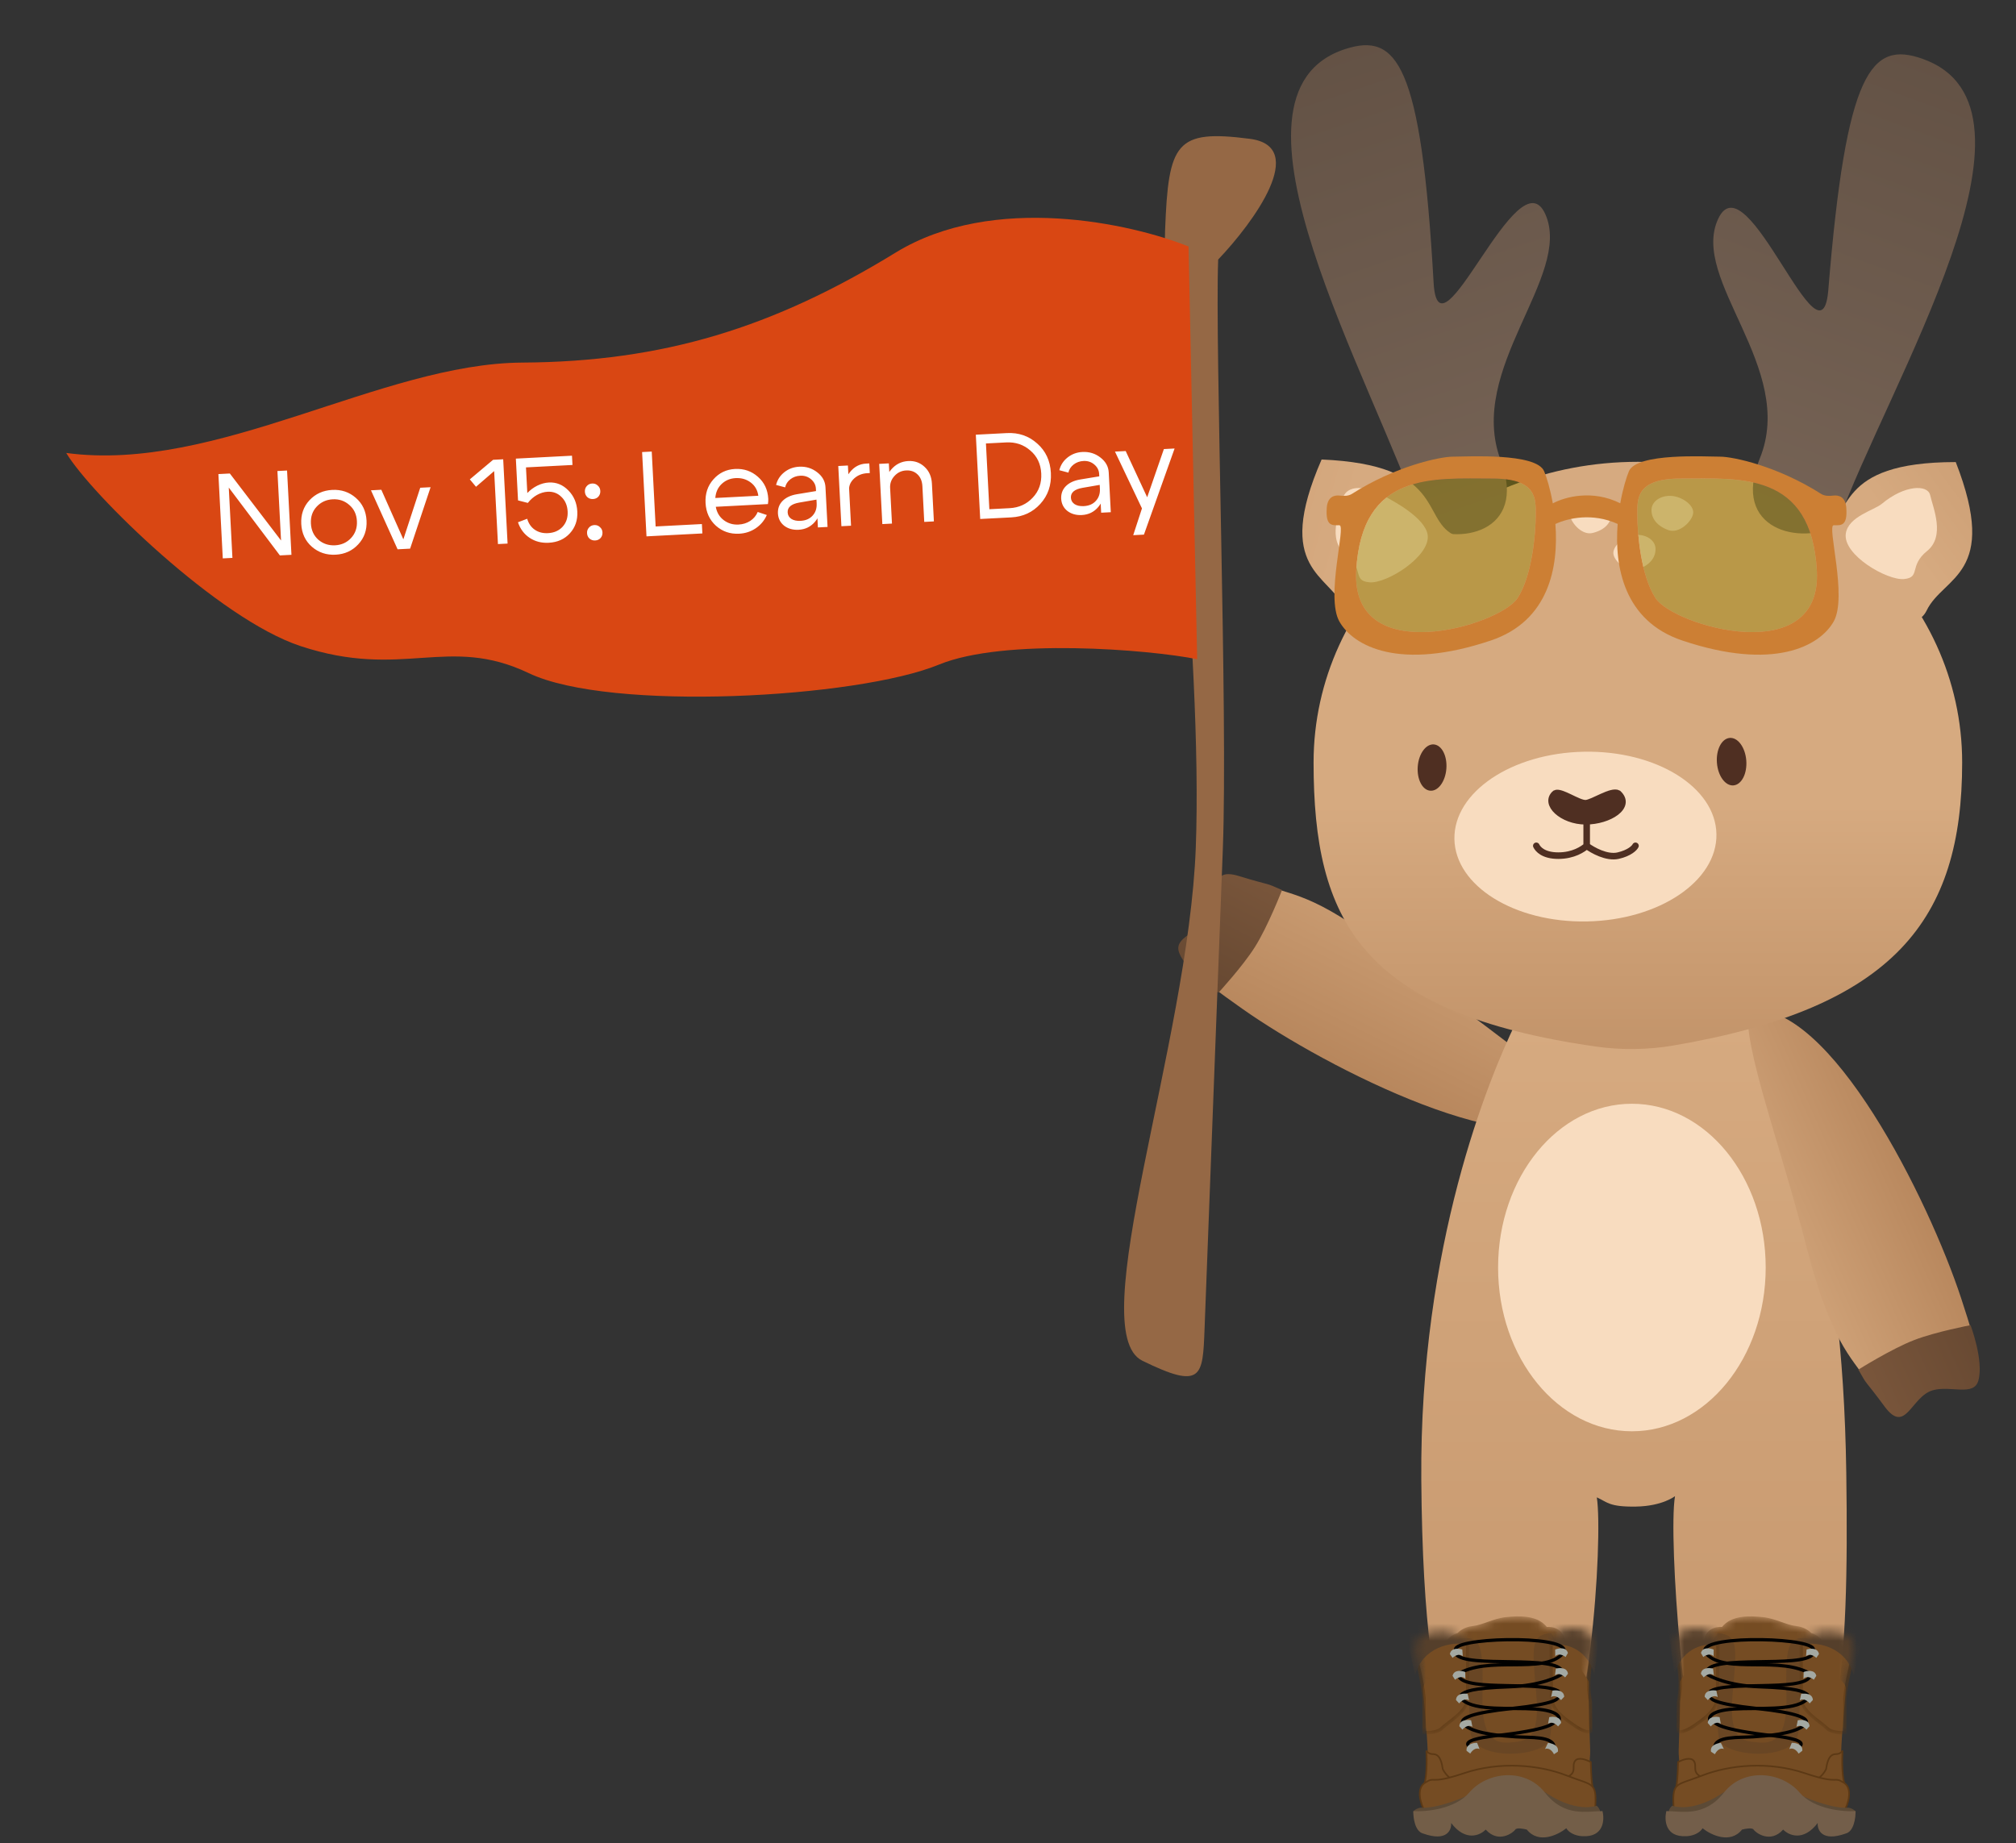 <svg width="234" height="214" viewBox="0 0 234 214" fill="none" xmlns="http://www.w3.org/2000/svg">
<rect x="0" y="0" width="234" height="214" fill="#333333" stroke="none"/>
<path d="M144.187 117.112C153.925 123.981 176.978 135.803 183.961 129.273C182.085 125.616 171.52 118.819 162.359 111.365C153.282 103.98 150.294 104.037 147.318 102.902C144.701 101.72 144.962 104.569 143.477 106.6C139.328 112.277 132.552 108.905 144.187 117.112Z" fill="url(#paint0_linear_84_262)"/>
<path d="M136.869 110.615C137.719 112.858 141.436 115.243 141.436 115.243C141.436 115.243 144.238 112.198 145.651 109.96C147.176 107.544 148.809 103.332 148.809 103.332C146.658 102.369 147.792 102.925 143.816 101.711C139.84 100.496 142.057 104.484 140.434 106.575C139.117 108.273 136.18 108.799 136.869 110.615Z" fill="url(#paint1_linear_84_262)"/>
<path d="M164.972 171.785C164.763 144.524 172.864 125.122 175.89 118.845L203.566 118.415C208.212 129.703 213.88 141.617 214.301 171.019C214.632 194.101 213.566 208.103 205.495 207.372C203.423 207.184 198.828 207.282 197.794 206.477C195.719 204.86 193.581 178.66 194.421 173.7C194.421 173.7 192.975 174.863 189.869 174.912C186.763 174.96 186.573 174.392 185.343 173.841C186.095 178.502 184.487 204.71 179.634 207.372C178.125 208.199 177.158 207.372 175.54 207.372C170.783 207.372 165.232 205.863 164.972 171.785Z" fill="url(#paint2_linear_84_262)"/>
<path d="M227.626 150.704C223.9 139.384 212.436 116.152 202.937 117.233C202.264 121.288 206.696 133.042 209.609 144.488C212.496 155.828 214.928 157.563 216.642 160.248C218.039 162.757 219.527 160.314 221.93 159.568C228.646 157.483 232.077 164.229 227.626 150.704Z" fill="url(#paint3_linear_84_262)"/>
<path d="M229.631 160.287C230.286 157.98 228.725 153.849 228.725 153.849C228.725 153.849 224.66 154.621 222.191 155.575C219.526 156.604 215.703 159.011 215.703 159.011C216.856 161.067 216.277 159.944 218.744 163.291C221.211 166.637 221.81 162.114 224.36 161.403C226.429 160.826 229.101 162.155 229.631 160.287Z" fill="url(#paint4_linear_84_262)"/>
<ellipse cx="189.416" cy="147.157" rx="15.531" ry="19.013" fill="#F8DCBF"/>
<path d="M227.751 88.525C227.751 106.779 219.888 117.014 194.237 121.381C191.269 121.886 188.211 121.927 185.23 121.502C157.909 117.61 152.469 106.838 152.469 88.525C152.469 69.245 169.321 53.616 190.11 53.616C210.898 53.616 227.751 69.245 227.751 88.525Z" fill="url(#paint5_linear_84_262)"/>
<path d="M187.044 59.713C186.992 60.641 186.354 61.509 184.86 61.877C183.517 62.209 182.143 60.46 182.195 59.532C182.248 58.605 183.723 57.824 184.938 57.899C186.154 57.973 187.097 58.785 187.044 59.713Z" fill="#F8DCBF"/>
<path d="M191.697 59.119C191.644 60.046 192.18 60.987 193.621 61.535C194.919 62.028 196.48 60.458 196.532 59.531C196.585 58.603 195.208 57.648 193.993 57.574C192.777 57.499 191.749 58.191 191.697 59.119Z" fill="#F8DCBF"/>
<path d="M192.155 63.644C192.208 64.571 191.672 65.512 190.23 66.06C188.933 66.553 187.317 65.175 187.264 64.247C187.212 63.32 188.644 62.173 189.859 62.099C191.075 62.025 192.103 62.716 192.155 63.644Z" fill="#F8DCBF"/>
<path d="M223.126 6.82C239.209 12.47 219.196 44.426 213.212 60.985C209.128 63.311 200.854 61.61 204.267 53.215C208.533 42.72 196.103 32.492 199.436 25.394C202.77 18.296 211.401 43.686 212.215 33.661C214.286 8.164 217.205 4.74 223.126 6.82Z" fill="url(#paint6_linear_84_262)"/>
<path d="M156.157 5.691C139.939 10.91 159.483 44.252 165.056 60.965C169.081 63.4 177.394 61.921 174.19 53.437C170.184 42.832 182.537 32.077 179.38 24.892C176.223 17.707 166.968 42.858 166.401 32.815C164.961 7.271 162.127 3.77 156.157 5.691Z" fill="url(#paint7_linear_84_262)"/>
<path d="M153.401 53.347C147.773 66.237 154.324 66.619 156.101 70.714C158.435 76.093 172.372 63.968 168.676 62.069C164.98 60.169 167.642 53.954 153.401 53.347Z" fill="url(#paint8_linear_84_262)"/>
<path d="M155.842 57.908C156.134 56.691 157.767 55.844 161.239 57.908C161.665 58.161 165.417 60.114 165.709 62.091C166.074 64.562 160.958 67.795 158.948 67.605C156.938 67.414 158.4 66.084 156.207 64.372C154.015 62.661 155.476 59.429 155.842 57.908Z" fill="#F8DCBF"/>
<path d="M227.007 53.646C232.123 66.764 225.563 66.868 223.626 70.884C221.082 76.158 207.634 63.45 211.402 61.71C215.17 59.969 212.755 53.646 227.007 53.646Z" fill="url(#paint9_linear_84_262)"/>
<path d="M224.032 57.467C223.748 56.242 221.077 56.276 218.43 58.489C217.524 59.247 214.529 59.961 214.245 61.951C213.89 64.439 219.059 67.418 221.013 67.226C222.967 67.035 221.546 65.695 223.677 63.973C225.808 62.251 224.387 58.998 224.032 57.467Z" fill="#F8DCBF"/>
<ellipse cx="15.207" cy="9.852" rx="15.207" ry="9.852" transform="matrix(1 -0.019 0.018 1 168.638 87.563)" fill="#F8DCBF"/>
<path d="M166.422 86.587C166.805 86.62 167.156 86.904 167.404 87.388C167.649 87.87 167.778 88.526 167.721 89.243C167.664 89.96 167.433 90.586 167.114 91.019C166.794 91.454 166.402 91.673 166.02 91.64C165.637 91.607 165.286 91.324 165.039 90.84C164.793 90.359 164.664 89.701 164.721 88.984C164.778 88.267 165.01 87.642 165.329 87.209C165.649 86.774 166.04 86.554 166.422 86.587Z" fill="#4F2F22" stroke="#4F2F22" stroke-width="0.321"/>
<path d="M200.783 85.832C200.389 85.866 200.027 86.158 199.773 86.655C199.52 87.15 199.388 87.825 199.447 88.561C199.506 89.297 199.743 89.94 200.07 90.384C200.4 90.831 200.802 91.057 201.197 91.023C201.591 90.989 201.953 90.697 202.207 90.2C202.459 89.705 202.591 89.03 202.533 88.294C202.474 87.559 202.237 86.915 201.909 86.471C201.58 86.024 201.177 85.798 200.783 85.832Z" fill="#4F2F22" stroke="#4F2F22" stroke-width="0.321"/>
<path d="M184.051 95.347C181.339 95.347 179.144 93.304 180.515 92.115C181.143 91.768 183.181 93.293 184.052 93.255C184.878 93.219 187.055 91.678 187.823 92.115C189.468 93.636 186.763 95.347 184.051 95.347Z" fill="#4F2F22" stroke="#4F2F22" stroke-width="0.761" stroke-linecap="round"/>
<path d="M184.168 95.156V98.198M184.168 98.198C184.838 98.705 186.507 99.643 187.823 99.339C189.139 99.035 189.711 98.452 189.833 98.198M184.168 98.198C183.742 98.579 182.634 99.339 180.879 99.339C179.125 99.339 178.504 98.579 178.321 98.198" stroke="#4F2F22" stroke-width="0.761" stroke-linecap="round"/>
<path opacity="0.44" d="M195.093 55.559C189.858 55.559 190.047 57.93 190.047 59.793C190.047 61.939 190.47 66.873 192.163 69.448C194.279 72.666 211.535 77.748 210.883 66.23C210.232 54.712 201.93 55.559 195.093 55.559Z" fill="#948301"/>
<path opacity="0.44" d="M173.206 55.559C178.441 55.559 178.252 57.93 178.252 59.793C178.252 61.939 177.829 66.873 176.136 69.448C174.02 72.666 156.764 77.748 157.415 66.23C158.067 54.712 166.369 55.559 173.206 55.559Z" fill="#948301"/>
<path d="M189.07 54.711C189.983 52.544 198.024 53.018 199.651 53.018C201.212 53.018 206.361 54.139 211.372 57.334C211.778 57.592 212.288 57.6 212.766 57.539C213.45 57.451 214.209 57.692 214.302 58.947C214.464 61.148 213.651 60.979 212.837 60.979C212.023 60.98 214.465 69.278 212.837 72.158C211.209 75.037 205.837 77.917 195.256 74.36C188.483 72.083 187.382 65.78 187.764 60.828C184.835 59.502 182.009 60.149 180.537 60.834C180.918 65.785 179.816 72.084 173.046 74.36C162.465 77.917 157.093 75.037 155.465 72.158C153.837 69.279 156.277 60.982 155.465 60.979C154.651 60.979 153.837 61.148 154 58.946C154.093 57.691 154.852 57.45 155.536 57.539C156.014 57.6 156.524 57.592 156.93 57.334C161.941 54.139 167.09 53.018 168.65 53.018C170.279 53.018 178.319 52.544 179.231 54.711C179.517 55.392 179.936 56.743 180.236 58.443C181.639 57.69 184.816 56.809 188.066 58.43C188.367 56.736 188.785 55.39 189.07 54.711ZM173.208 55.559C166.371 55.559 158.069 54.712 157.418 66.23C156.767 77.747 174.022 72.666 176.139 69.448C177.831 66.873 178.255 61.939 178.255 59.794C178.255 57.93 178.443 55.559 173.208 55.559ZM195.092 55.558C189.857 55.558 190.046 57.93 190.046 59.794C190.046 61.939 190.469 66.873 192.162 69.448C194.279 72.666 211.533 77.747 210.883 66.23C210.232 54.712 201.929 55.558 195.092 55.558Z" fill="#CC7F34"/>
<mask id="mask0_84_262" style="mask-type:alpha" maskUnits="userSpaceOnUse" x="166" y="187" width="17" height="19">
<path d="M170.931 188.781C170.012 188.873 169.38 189.367 169.178 189.603C167.755 190.004 167.29 191.48 167.235 192.168C168.185 195.736 167.598 196.657 167.684 197.725C167.771 198.794 167.175 199.608 166.484 201.294C165.932 202.642 166.818 204.744 166.839 205.675C175.468 206.016 179.137 205.698 181.175 204.991L182.617 202.368C181.762 202.023 181.802 198.42 181.753 197.822C181.693 197.074 181.71 193.193 181.693 190.933C181.679 189.124 180.253 188.815 179.542 188.886C178.436 187.489 176.295 187.596 174.818 187.744C173.341 187.892 172.08 188.665 170.931 188.781Z" fill="#BF5C5C"/>
</mask>
<g mask="url(#mask0_84_262)">
<path d="M170.931 188.781C170.012 188.873 169.38 189.367 169.178 189.603C167.755 190.004 167.29 191.48 167.235 192.168C168.185 195.736 167.598 196.657 167.684 197.725C167.771 198.794 167.175 199.608 166.484 201.294C165.932 202.642 166.818 204.744 166.839 205.675C175.468 206.016 179.137 205.698 181.175 204.991L182.617 202.368C181.762 202.023 181.802 198.42 181.753 197.822C181.693 197.074 181.71 193.193 181.693 190.933C181.679 189.124 180.253 188.815 179.542 188.886C178.436 187.489 176.295 187.596 174.818 187.744C173.341 187.892 172.08 188.665 170.931 188.781Z" fill="#754C23"/>
<path d="M170.505 190.199C169.317 190.099 169.05 190.416 169.066 190.586L168.382 205.5L175.319 206.812L182.128 204.649L180.881 190.814L180.035 189.598C177.658 189.812 177.812 191.093 178.308 196.601C178.804 202.11 177.147 202.13 175.319 202.295C173.491 202.459 171.959 201.823 172.069 196.905C172.179 191.988 171.991 190.323 170.505 190.199Z" fill="#694624"/>
</g>
<path d="M170.677 201.027C170.552 198.171 170.295 194.984 170.318 192.598C169.863 192.37 165.127 194.711 165.184 196.02C165.256 197.656 165.755 201.864 165.755 204.956C165.755 208.006 166.056 208.664 166.095 209.557C166.135 210.449 179.418 209.568 180.747 209.509C182.077 209.451 185.409 209.99 184.767 208.378C184.125 206.767 184.616 204.137 184.577 203.245C184.546 202.531 184.352 196.969 184.403 195.228C183.499 193.43 180.466 190.302 180.204 191.267C179.877 192.474 180.367 199.556 179.895 201.812C179.424 204.069 170.834 204.597 170.677 201.027Z" fill="#754C23"/>
<path d="M182.825 204.434C183.189 203.937 184.189 204.321 184.644 204.575C184.676 206.261 184.786 207.128 184.836 207.351L181.864 206.332C183.128 205.772 182.369 205.056 182.825 204.434Z" fill="#754C23" stroke="#5C3915" stroke-width="0.19"/>
<path d="M165.185 207.427C165.641 206.672 165.628 204.324 165.565 203.245C165.628 203.38 165.869 203.649 166.325 203.649C166.896 203.649 167.276 204.054 167.466 205.403C167.922 206.267 168.48 206.528 168.607 206.618L165.185 207.427Z" fill="#754C23" stroke="#5C3915" stroke-width="0.19"/>
<path d="M165.38 206.987C164.318 207.661 164.938 209.579 165.38 210.28H185.147C185.337 206.774 185.098 207.408 181.875 206.146C178.652 204.884 174.101 204.463 169.93 205.865C165.759 207.268 166.707 206.146 165.38 206.987Z" fill="#754C23" stroke="#5C3915" stroke-width="0.19"/>
<mask id="mask1_84_262" style="mask-type:alpha" maskUnits="userSpaceOnUse" x="180" y="189" width="5" height="13">
<path d="M180.067 196.947L180.024 190.48C180.323 189.786 181.469 188.554 183.661 189.184C186.402 189.971 183.666 193.015 184.608 197.589L184.631 201.013C184.513 201.12 183.926 201.147 182.521 200.394C181.603 199.435 180.077 198.469 180.067 196.947Z" fill="#D9D9D9"/>
</mask>
<g mask="url(#mask1_84_262)">
<path d="M180.067 196.947L180.024 190.48C180.323 189.786 181.469 188.554 183.661 189.184C186.402 189.971 183.666 193.015 184.608 197.589L184.631 201.013C184.513 201.12 183.952 201.196 182.584 200.232L182.574 200.225C181.453 199.435 180.077 198.465 180.067 196.947Z" fill="#754C23" stroke="#5C3915" stroke-width="0.38"/>
<path d="M185.055 194.357C184.071 191.057 181.301 190.741 180.039 190.996L178.982 190.288L180.891 187.716L185.801 188.988L185.055 194.357Z" fill="#553F2B"/>
</g>
<mask id="mask2_84_262" style="mask-type:alpha" maskUnits="userSpaceOnUse" x="164" y="189" width="7" height="13">
<path d="M170.355 197.159V190.892C170.021 190.196 168.327 188.928 165.918 189.536C162.907 190.295 164.865 192.601 165.287 197.159V197.321V201.146C165.594 201.192 166.756 201.173 167.256 200.739C168.26 199.79 170.355 198.678 170.355 197.159Z" fill="#D9D9D9"/>
</mask>
<g mask="url(#mask2_84_262)">
<path d="M170.355 197.159V190.892C170.021 190.196 168.327 188.928 165.918 189.536C162.907 190.295 164.865 192.601 165.287 197.159V197.321V201.146C165.594 201.192 166.756 201.173 167.256 200.739C168.26 199.79 170.355 198.678 170.355 197.159Z" fill="#754C23" stroke="#5C3915" stroke-width="0.38"/>
<path d="M164.247 194.472C165.211 191.126 168.464 190.669 169.97 190.86L171.175 190.099L168.765 187.627L163.042 189.148L164.247 194.472Z" fill="#553F2B"/>
</g>
<path d="M181.345 192.027C179.064 194.426 172.672 192.146 169.114 194.426" stroke="black" stroke-width="0.38"/>
<path d="M180.377 199.636C180.77 199.937 180.155 200.711 174.552 201.402C172.657 201.608 169.291 202.01 170.697 202.865" stroke="black" stroke-width="0.38"/>
<path d="M170.127 200.393C171.458 201.344 174.523 201.542 175.897 201.637C177.615 201.755 180.338 201.535 180.394 202.865" stroke="black" stroke-width="0.38"/>
<path d="M180.776 196.971C181.035 197.224 180.464 197.821 175.571 198.343C170.678 198.865 169.611 199.49 169.757 200.013" stroke="black" stroke-width="0.38"/>
<path d="M169.747 197.351C171.268 198.682 175.447 198.225 178.195 198.415C180.943 198.604 181.155 199.433 180.918 199.823" stroke="black" stroke-width="0.38"/>
<path d="M168.987 192.031C170.128 193.739 180.965 192.031 181.346 194.119" stroke="black" stroke-width="0.38"/>
<path d="M168.987 191.647C168.037 190.126 181.726 189.746 181.536 191.647" stroke="black" stroke-width="0.38"/>
<path d="M169.367 194.689C170.318 196.4 179.236 195.103 180.965 196.4" stroke="black" stroke-width="0.38"/>
<path d="M169.557 196.78C170.111 196.377 170.656 195.989 175.261 195.83C178.76 195.709 181.042 194.639 181.345 194.309" stroke="black" stroke-width="0.38"/>
<path d="M181.203 200.03C181.153 199.271 180.263 199.266 179.825 199.358L179.685 200.13C180.12 199.796 180.642 200.194 180.848 200.434L181.203 200.03Z" fill="#A4A9A3"/>
<path d="M180.82 203.372C180.978 202.628 180.123 202.382 179.676 202.352L179.332 203.057C179.841 202.854 180.236 203.378 180.369 203.665L180.82 203.372Z" fill="#A4A9A3"/>
<path d="M169.386 200.411C169.425 199.651 170.314 199.633 170.754 199.719L170.905 200.488C170.465 200.161 169.95 200.566 169.747 200.81L169.386 200.411Z" fill="#A4A9A3"/>
<path d="M170.228 203.264C170.129 202.51 171.001 202.332 171.449 202.337L171.736 203.067C171.244 202.824 170.81 203.316 170.654 203.592L170.228 203.264Z" fill="#A4A9A3"/>
<path d="M164.871 209.868C166.524 210.001 169.255 208.985 170.508 208.378C168.441 210.696 164.495 210.861 164.119 210.53C163.818 210.265 164.495 209.923 164.871 209.868Z" fill="#5C4A36"/>
<path d="M185.338 209.65C183.056 210.31 180.331 208.824 179.254 207.999C180.775 211.169 184.197 210.86 185.718 210.31C185.718 210.046 185.465 209.76 185.338 209.65Z" fill="#5C4A36"/>
<path d="M170.537 208.115C168.857 210.079 165.382 210.366 164.045 210.263C164.027 211.031 164.231 212.627 165.191 212.872C167.94 213.854 168.5 212.463 168.437 211.645C170.117 213.854 171.81 213.077 172.447 212.412C173.974 214.1 175.693 212.719 175.883 212.412C176.036 212.166 176.838 212.31 177.22 212.412C178.595 214.131 180.848 213.026 181.803 212.258C182.261 212.995 183.267 213.179 183.712 213.179C186.156 213.302 186.258 211.287 186.003 210.263C184.285 210.263 181.612 211.031 179.32 208.115C177.029 205.199 172.637 205.66 170.537 208.115Z" fill="#735E48"/>
<path d="M168.29 192.035C168.417 191.285 169.302 191.371 169.729 191.507L169.79 192.288C169.391 191.912 168.832 192.255 168.602 192.474L168.29 192.035Z" fill="#A4A9A3"/>
<path d="M181.99 191.914C181.799 191.178 180.924 191.34 180.511 191.513L180.519 192.297C180.883 191.888 181.47 192.18 181.718 192.377L181.99 191.914Z" fill="#A4A9A3"/>
<path d="M181.998 194.322C181.907 193.567 181.018 193.611 180.585 193.727L180.488 194.505C180.905 194.148 181.447 194.516 181.666 194.745L181.998 194.322Z" fill="#A4A9A3"/>
<path d="M181.559 196.989C181.535 196.229 180.646 196.194 180.205 196.271L180.038 197.037C180.485 196.719 180.993 197.134 181.191 197.381L181.559 196.989Z" fill="#A4A9A3"/>
<path d="M168.601 194.56C168.769 193.818 169.649 193.953 170.067 194.113L170.085 194.896C169.707 194.499 169.129 194.81 168.888 195.015L168.601 194.56Z" fill="#A4A9A3"/>
<path d="M169 197.369C169.026 196.609 169.915 196.576 170.356 196.654L170.521 197.42C170.075 197.101 169.566 197.515 169.368 197.762L169 197.369Z" fill="#A4A9A3"/>
<mask id="mask3_84_262" style="mask-type:alpha" maskUnits="userSpaceOnUse" x="196" y="187" width="18" height="19">
<path d="M208.489 188.781C209.408 188.873 210.041 189.367 210.243 189.603C211.666 190.004 212.131 191.48 212.186 192.168C211.236 195.736 211.823 196.657 211.736 197.725C211.65 198.794 212.246 199.608 212.937 201.294C213.489 202.642 212.603 204.744 212.582 205.675C203.953 206.016 200.284 205.698 198.246 204.991L196.804 202.368C197.659 202.023 197.619 198.42 197.668 197.822C197.728 197.074 197.711 193.193 197.728 190.933C197.742 189.124 199.168 188.815 199.879 188.886C200.984 187.489 203.126 187.596 204.603 187.744C206.08 187.892 207.341 188.665 208.489 188.781Z" fill="#BF5C5C"/>
</mask>
<g mask="url(#mask3_84_262)">
<path d="M208.489 188.781C209.408 188.873 210.041 189.367 210.243 189.603C211.666 190.004 212.131 191.48 212.186 192.168C211.236 195.736 211.823 196.657 211.736 197.725C211.65 198.794 212.246 199.608 212.937 201.294C213.489 202.642 212.603 204.744 212.582 205.675C203.953 206.016 200.284 205.698 198.246 204.991L196.804 202.368C197.659 202.023 197.619 198.42 197.668 197.822C197.728 197.074 197.711 193.193 197.728 190.933C197.742 189.124 199.168 188.815 199.879 188.886C200.984 187.489 203.126 187.596 204.603 187.744C206.08 187.892 207.341 188.665 208.489 188.781Z" fill="#754C23"/>
<path d="M208.917 190.199C210.105 190.099 210.371 190.416 210.356 190.586L211.04 205.5L204.103 206.812L197.294 204.649L198.541 190.814L199.387 189.598C201.764 189.812 201.61 191.093 201.114 196.601C200.618 202.11 202.275 202.13 204.103 202.295C205.931 202.459 207.463 201.823 207.353 196.905C207.243 191.988 207.431 190.323 208.917 190.199Z" fill="#694624"/>
</g>
<path d="M208.744 201.027C208.869 198.171 209.125 194.984 209.103 192.598C209.557 192.37 214.294 194.711 214.237 196.02C214.165 197.656 213.666 201.864 213.666 204.956C213.666 208.006 213.365 208.664 213.326 209.557C213.286 210.449 200.003 209.568 198.674 209.509C197.344 209.451 194.012 209.99 194.654 208.378C195.295 206.767 194.805 204.137 194.844 203.245C194.875 202.531 195.069 196.969 195.018 195.228C195.922 193.43 198.955 190.302 199.217 191.267C199.544 192.474 199.054 199.556 199.526 201.812C199.997 204.069 208.587 204.597 208.744 201.027Z" fill="#754C23"/>
<path d="M196.597 204.434C196.233 203.937 195.233 204.321 194.778 204.575C194.745 206.261 194.636 207.128 194.586 207.351L197.558 206.332C196.294 205.772 197.052 205.056 196.597 204.434Z" fill="#754C23" stroke="#5C3915" stroke-width="0.19"/>
<path d="M214.237 207.427C213.781 206.672 213.794 204.324 213.857 203.245C213.794 203.38 213.553 203.649 213.097 203.649C212.526 203.649 212.146 204.054 211.956 205.403C211.499 206.267 210.942 206.528 210.815 206.618L214.237 207.427Z" fill="#754C23" stroke="#5C3915" stroke-width="0.19"/>
<path d="M214.042 206.987C215.103 207.661 214.484 209.579 214.042 210.28H194.275C194.085 206.774 194.324 207.408 197.547 206.146C200.77 204.884 205.32 204.463 209.491 205.865C213.663 207.268 212.715 206.146 214.042 206.987Z" fill="#754C23" stroke="#5C3915" stroke-width="0.19"/>
<mask id="mask4_84_262" style="mask-type:alpha" maskUnits="userSpaceOnUse" x="194" y="189" width="6" height="13">
<path d="M199.353 196.947L199.396 190.48C199.097 189.786 197.951 188.554 195.758 189.184C193.018 189.971 195.754 193.015 194.812 197.589L194.789 201.013C194.907 201.12 195.494 201.147 196.899 200.394C197.817 199.435 199.343 198.469 199.353 196.947Z" fill="#D9D9D9"/>
</mask>
<g mask="url(#mask4_84_262)">
<path d="M199.353 196.947L199.396 190.48C199.097 189.786 197.951 188.554 195.758 189.184C193.018 189.971 195.754 193.015 194.812 197.589L194.789 201.013C194.907 201.12 195.468 201.196 196.836 200.232L196.845 200.225C197.967 199.435 199.343 198.465 199.353 196.947Z" fill="#754C23" stroke="#5C3915" stroke-width="0.38"/>
<path d="M194.366 194.357C195.35 191.057 198.12 190.741 199.382 190.996L200.438 190.288L198.53 187.716L193.62 188.988L194.366 194.357Z" fill="#553F2B"/>
</g>
<mask id="mask5_84_262" style="mask-type:alpha" maskUnits="userSpaceOnUse" x="209" y="189" width="7" height="13">
<path d="M209.067 197.159V190.892C209.402 190.196 211.096 188.928 213.505 189.536C216.516 190.295 214.558 192.601 214.136 197.159V197.321V201.146C213.829 201.192 212.667 201.173 212.166 200.739C211.163 199.79 209.067 198.678 209.067 197.159Z" fill="#D9D9D9"/>
</mask>
<g mask="url(#mask5_84_262)">
<path d="M209.067 197.159V190.892C209.402 190.196 211.096 188.928 213.505 189.536C216.516 190.295 214.558 192.601 214.136 197.159V197.321V201.146C213.829 201.192 212.667 201.173 212.166 200.739C211.163 199.79 209.067 198.678 209.067 197.159Z" fill="#754C23" stroke="#5C3915" stroke-width="0.38"/>
<path d="M215.174 194.472C214.21 191.126 210.957 190.669 209.451 190.86L208.246 190.099L210.656 187.627L216.379 189.148L215.174 194.472Z" fill="#553F2B"/>
</g>
<path d="M198.076 192.027C200.357 194.426 206.749 192.146 210.307 194.426" stroke="black" stroke-width="0.38"/>
<path d="M199.044 199.636C198.651 199.937 199.266 200.711 204.869 201.402C206.764 201.608 210.13 202.01 208.724 202.865" stroke="black" stroke-width="0.38"/>
<path d="M209.294 200.393C207.963 201.344 204.898 201.542 203.524 201.637C201.806 201.755 199.083 201.535 199.027 202.865" stroke="black" stroke-width="0.38"/>
<path d="M198.646 196.971C198.387 197.224 198.958 197.821 203.851 198.343C208.744 198.865 209.811 199.49 209.665 200.013" stroke="black" stroke-width="0.38"/>
<path d="M209.674 197.351C208.153 198.682 203.974 198.225 201.226 198.415C198.478 198.604 198.266 199.433 198.503 199.823" stroke="black" stroke-width="0.38"/>
<path d="M210.435 192.031C209.294 193.739 198.457 192.031 198.076 194.119" stroke="black" stroke-width="0.38"/>
<path d="M210.435 191.647C211.385 190.126 197.696 189.746 197.886 191.647" stroke="black" stroke-width="0.38"/>
<path d="M210.055 194.689C209.104 196.4 200.186 195.103 198.457 196.4" stroke="black" stroke-width="0.38"/>
<path d="M209.865 196.78C209.311 196.377 208.766 195.989 204.161 195.83C200.661 195.709 198.38 194.639 198.077 194.309" stroke="black" stroke-width="0.38"/>
<path d="M198.219 200.03C198.269 199.271 199.159 199.266 199.597 199.358L199.737 200.13C199.302 199.796 198.78 200.194 198.574 200.434L198.219 200.03Z" fill="#A4A9A3"/>
<path d="M198.602 203.372C198.444 202.628 199.299 202.382 199.746 202.352L200.09 203.057C199.58 202.854 199.186 203.378 199.053 203.665L198.602 203.372Z" fill="#A4A9A3"/>
<path d="M210.036 200.411C209.997 199.651 209.108 199.633 208.668 199.719L208.517 200.488C208.957 200.161 209.472 200.566 209.675 200.81L210.036 200.411Z" fill="#A4A9A3"/>
<path d="M209.193 203.264C209.292 202.51 208.42 202.332 207.972 202.337L207.685 203.067C208.177 202.824 208.611 203.316 208.767 203.592L209.193 203.264Z" fill="#A4A9A3"/>
<path d="M214.551 209.868C212.897 210.001 210.166 208.985 208.914 208.378C210.981 210.696 214.927 210.861 215.303 210.53C215.604 210.265 214.927 209.923 214.551 209.868Z" fill="#5C4A36"/>
<path d="M194.083 209.65C196.364 210.31 199.09 208.824 200.167 207.999C198.646 211.169 195.224 210.86 193.703 210.31C193.703 210.046 193.956 209.76 194.083 209.65Z" fill="#5C4A36"/>
<path d="M208.885 208.115C210.565 210.079 214.04 210.366 215.377 210.263C215.395 211.031 215.191 212.627 214.231 212.872C211.482 213.854 210.922 212.463 210.985 211.645C209.305 213.854 207.612 213.077 206.975 212.412C205.448 214.1 203.729 212.719 203.538 212.412C203.386 212.166 202.584 212.31 202.202 212.412C200.827 214.131 198.574 213.026 197.619 212.258C197.161 212.995 196.155 213.179 195.71 213.179C193.266 213.302 193.164 211.287 193.418 210.263C195.137 210.263 197.81 211.031 200.101 208.115C202.393 205.199 206.784 205.66 208.885 208.115Z" fill="#735E4A"/>
<path d="M211.132 192.035C211.005 191.285 210.12 191.371 209.693 191.507L209.632 192.288C210.031 191.912 210.59 192.255 210.82 192.474L211.132 192.035Z" fill="#A4A9A3"/>
<path d="M197.431 191.914C197.623 191.178 198.498 191.34 198.911 191.513L198.903 192.297C198.538 191.888 197.951 192.18 197.704 192.377L197.431 191.914Z" fill="#A4A9A3"/>
<path d="M197.423 194.322C197.514 193.567 198.403 193.611 198.836 193.727L198.933 194.505C198.516 194.148 197.974 194.516 197.754 194.745L197.423 194.322Z" fill="#A4A9A3"/>
<path d="M197.862 196.989C197.886 196.229 198.775 196.194 199.216 196.271L199.382 197.037C198.936 196.719 198.428 197.134 198.23 197.381L197.862 196.989Z" fill="#A4A9A3"/>
<path d="M210.822 194.56C210.654 193.818 209.774 193.953 209.356 194.113L209.338 194.896C209.716 194.499 210.293 194.81 210.535 195.015L210.822 194.56Z" fill="#A4A9A3"/>
<path d="M210.422 197.369C210.396 196.609 209.507 196.576 209.066 196.654L208.901 197.42C209.347 197.101 209.856 197.515 210.054 197.762L210.422 197.369Z" fill="#A4A9A3"/>
<path d="M145.074 16.118C151.961 17.01 145.491 25.833 141.395 30.133C141.007 40.341 142.534 82.864 141.936 98.569L139.813 154.322C139.604 159.819 139.544 161.389 132.597 157.979C125.649 154.569 137.928 121.222 138.795 98.45C139.662 75.678 134.844 36.961 135.233 26.753C135.621 16.545 136.466 15.004 145.074 16.118Z" fill="#956845"/>
<path d="M103.955 29.328C115.299 22.37 131.349 25.955 137.956 28.617L138.958 76.532C133.391 75.413 116.581 74.035 108.987 77.159C99.494 81.064 70.803 82.653 61.386 78.155C51.969 73.657 46.789 78.954 34.864 75.003C25.324 71.842 10.559 57.386 7.687 52.587C25.122 54.94 44.256 42.19 60.632 42.095C77.008 41.999 89.775 38.026 103.955 29.328Z" fill="#D94713"/>
<path d="M25.859 64.828L25.35 55.041L26.678 54.972L32.621 62.752L32.201 54.685L33.319 54.627L33.829 64.413L32.486 64.483L26.553 56.605L26.978 64.77L25.859 64.828ZM36.756 58.822C36.269 59.343 36.046 59.994 36.087 60.777C36.127 61.56 36.417 62.19 36.956 62.667C37.504 63.133 38.15 63.347 38.896 63.309C39.642 63.27 40.258 62.99 40.745 62.469C41.241 61.939 41.468 61.282 41.428 60.499C41.387 59.716 41.093 59.092 40.545 58.625C40.006 58.148 39.364 57.929 38.618 57.968C37.873 58.007 37.252 58.291 36.756 58.822ZM36.199 63.477C35.435 62.806 35.025 61.926 34.968 60.835C34.911 59.745 35.228 58.827 35.918 58.08C36.618 57.334 37.499 56.933 38.561 56.877C39.624 56.822 40.537 57.13 41.301 57.8C42.074 58.47 42.489 59.351 42.546 60.441C42.603 61.532 42.281 62.45 41.582 63.197C40.892 63.943 40.015 64.344 38.953 64.399C37.89 64.454 36.972 64.147 36.199 63.477ZM48.777 56.626L49.979 56.564L47.603 63.697L46.149 63.773L43.059 56.924L44.261 56.861L46.818 62.616L48.777 56.626ZM58.407 53.322L58.916 63.108L57.798 63.166L57.357 54.694L55.251 56.514L54.533 55.654L57.233 53.383L58.407 53.322ZM61.206 57.241C61.543 56.887 61.929 56.601 62.367 56.382C62.813 56.162 63.26 56.041 63.708 56.018C64.575 55.973 65.329 56.279 65.971 56.938C66.612 57.586 66.958 58.4 67.009 59.379C67.061 60.386 66.773 61.232 66.145 61.919C65.526 62.596 64.709 62.961 63.693 63.014C62.854 63.058 62.115 62.867 61.476 62.442C60.837 62.018 60.386 61.415 60.121 60.634L61.193 60.228C61.353 60.781 61.646 61.205 62.072 61.5C62.499 61.796 63.01 61.928 63.607 61.897C64.315 61.86 64.882 61.611 65.306 61.15C65.731 60.679 65.924 60.09 65.887 59.381C65.851 58.682 65.611 58.12 65.169 57.694C64.735 57.259 64.201 57.058 63.567 57.09C63.148 57.112 62.734 57.237 62.325 57.464C61.925 57.69 61.572 57.998 61.266 58.388L60.129 58.096L59.876 53.245L66.392 52.906L66.448 53.983L61.051 54.263L61.206 57.241ZM67.889 57.09C67.876 56.829 67.948 56.61 68.107 56.434C68.266 56.248 68.476 56.148 68.737 56.135C68.988 56.122 69.203 56.199 69.379 56.368C69.565 56.526 69.665 56.736 69.679 56.997C69.692 57.249 69.619 57.467 69.46 57.653C69.301 57.83 69.091 57.925 68.83 57.938C68.579 57.951 68.36 57.879 68.174 57.72C67.997 57.552 67.902 57.342 67.889 57.09ZM68.139 61.9C68.126 61.648 68.199 61.434 68.358 61.257C68.517 61.071 68.727 60.972 68.987 60.958C69.239 60.945 69.454 61.023 69.63 61.191C69.816 61.35 69.916 61.555 69.929 61.806C69.942 62.067 69.87 62.286 69.711 62.463C69.552 62.639 69.342 62.734 69.081 62.748C68.829 62.761 68.61 62.688 68.424 62.529C68.248 62.37 68.153 62.16 68.139 61.9ZM76.101 61.121L81.469 60.842L81.526 61.932L75.039 62.27L74.53 52.483L75.648 52.425L76.101 61.121ZM88.02 57.557C87.93 56.907 87.637 56.394 87.141 56.018C86.644 55.642 86.061 55.472 85.39 55.507C84.747 55.54 84.202 55.769 83.757 56.194C83.321 56.61 83.078 57.15 83.028 57.816L88.02 57.557ZM83.082 58.837C83.2 59.495 83.507 60.011 84.003 60.387C84.5 60.763 85.074 60.934 85.726 60.9C86.23 60.874 86.68 60.734 87.078 60.48C87.476 60.216 87.766 59.869 87.949 59.439L89.005 59.791C88.73 60.422 88.303 60.935 87.725 61.329C87.157 61.714 86.513 61.925 85.796 61.962C84.752 62.017 83.853 61.708 83.098 61.037C82.352 60.356 81.951 59.475 81.895 58.394C81.839 57.313 82.142 56.4 82.804 55.655C83.466 54.901 84.305 54.498 85.32 54.445C86.346 54.392 87.231 54.696 87.975 55.358C88.72 56.011 89.119 56.864 89.174 57.917C89.183 58.085 89.17 58.287 89.135 58.522L83.082 58.837ZM94.768 58.005L92.781 58.346C91.846 58.507 91.393 58.891 91.425 59.496C91.442 59.813 91.585 60.063 91.856 60.245C92.127 60.418 92.481 60.493 92.92 60.47C93.516 60.439 93.982 60.237 94.318 59.865C94.663 59.492 94.821 59.016 94.79 58.438L95.28 58.413C95.324 59.261 95.1 59.978 94.607 60.565C94.114 61.151 93.476 61.465 92.693 61.505C92.031 61.54 91.472 61.382 91.014 61.032C90.566 60.672 90.326 60.194 90.295 59.597C90.274 59.019 90.454 58.538 90.836 58.153C91.227 57.759 91.779 57.501 92.493 57.38L94.716 57.012L94.702 56.733C94.68 56.304 94.492 55.94 94.14 55.64C93.788 55.341 93.37 55.204 92.885 55.229C92.447 55.252 92.066 55.388 91.743 55.639C91.419 55.889 91.216 56.203 91.133 56.582L90.081 56.3C90.228 55.704 90.548 55.21 91.041 54.82C91.535 54.43 92.108 54.218 92.761 54.184C93.553 54.143 94.251 54.359 94.855 54.832C95.459 55.296 95.779 55.873 95.814 56.562L96.055 61.176L94.936 61.234L94.768 58.005ZM97.663 61.093L97.299 54.102L98.418 54.044L98.781 61.034L97.663 61.093ZM100.679 54.935C100.064 54.968 99.546 55.177 99.127 55.563C98.718 55.949 98.526 56.393 98.552 56.897L97.951 56.928C97.91 56.154 98.14 55.456 98.641 54.831C99.14 54.198 99.763 53.862 100.509 53.823L100.9 53.803L100.958 54.921L100.679 54.935ZM102.414 60.845L102.05 53.855L103.169 53.797L103.533 60.787L102.414 60.845ZM107.279 60.592L107.064 56.454C107.033 55.857 106.841 55.395 106.487 55.068C106.143 54.74 105.705 54.59 105.174 54.618C104.634 54.646 104.182 54.861 103.82 55.263C103.457 55.656 103.29 56.117 103.317 56.649L102.702 56.681C102.659 55.861 102.902 55.142 103.431 54.526C103.959 53.9 104.624 53.567 105.426 53.525C106.162 53.487 106.791 53.711 107.311 54.198C107.841 54.684 108.128 55.338 108.17 56.158L108.398 60.534L107.279 60.592ZM117.381 60.067L113.774 60.254L113.265 50.468L116.872 50.28C118.232 50.209 119.403 50.611 120.383 51.485C121.372 52.35 121.903 53.49 121.977 54.907C122.051 56.324 121.641 57.523 120.748 58.504C119.864 59.475 118.742 59.996 117.381 60.067ZM116.788 51.364L114.439 51.486L114.836 59.12L117.185 58.998C118.266 58.941 119.161 58.535 119.869 57.778C120.587 57.021 120.917 56.084 120.858 54.965C120.801 53.856 120.376 52.967 119.584 52.298C118.801 51.619 117.869 51.307 116.788 51.364ZM127.645 56.294L125.658 56.636C124.723 56.797 124.271 57.18 124.302 57.786C124.319 58.103 124.463 58.352 124.734 58.535C125.005 58.708 125.359 58.782 125.797 58.76C126.394 58.729 126.86 58.527 127.195 58.154C127.54 57.781 127.698 57.306 127.668 56.728L128.157 56.702C128.201 57.55 127.977 58.268 127.484 58.854C126.991 59.441 126.353 59.754 125.57 59.795C124.909 59.829 124.349 59.672 123.892 59.322C123.443 58.962 123.203 58.483 123.172 57.887C123.151 57.309 123.332 56.827 123.714 56.443C124.105 56.049 124.657 55.791 125.37 55.67L127.594 55.302L127.579 55.022C127.557 54.593 127.37 54.229 127.018 53.93C126.666 53.63 126.247 53.493 125.763 53.518C125.325 53.541 124.944 53.678 124.62 53.928C124.297 54.179 124.094 54.493 124.011 54.871L122.958 54.59C123.105 53.993 123.425 53.5 123.919 53.11C124.413 52.719 124.986 52.507 125.638 52.474C126.43 52.432 127.129 52.648 127.733 53.121C128.336 53.586 128.656 54.162 128.692 54.852L128.932 59.466L127.813 59.524L127.645 56.294ZM135.093 52.136L136.337 52.071L132.778 62.069L131.534 62.134L132.549 59.025L129.417 52.431L130.661 52.366L133.155 57.732L135.093 52.136Z" fill="white"/>
<defs>
<linearGradient id="paint0_linear_84_262" x1="181.775" y1="104.112" x2="151.771" y2="164.204" gradientUnits="userSpaceOnUse">
<stop stop-color="#D6AA80"/>
<stop offset="0.915" stop-color="#966036"/>
</linearGradient>
<linearGradient id="paint1_linear_84_262" x1="146.319" y1="100.164" x2="117.137" y2="156.3" gradientUnits="userSpaceOnUse">
<stop stop-color="#7B573C"/>
<stop offset="1" stop-color="#2A1D13"/>
</linearGradient>
<linearGradient id="paint2_linear_84_262" x1="188.876" y1="118.643" x2="189.418" y2="461.626" gradientUnits="userSpaceOnUse">
<stop stop-color="#D6AA80"/>
<stop offset="1" stop-color="#966036"/>
</linearGradient>
<linearGradient id="paint3_linear_84_262" x1="202.132" y1="146.278" x2="253.984" y2="123.41" gradientUnits="userSpaceOnUse">
<stop stop-color="#D6AA80"/>
<stop offset="0.839" stop-color="#966036"/>
</linearGradient>
<linearGradient id="paint4_linear_84_262" x1="215.797" y1="162.46" x2="276.148" y2="135.456" gradientUnits="userSpaceOnUse">
<stop stop-color="#7B573C"/>
<stop offset="1" stop-color="#2A1D13"/>
</linearGradient>
<linearGradient id="paint5_linear_84_262" x1="190.11" y1="53.616" x2="190.168" y2="188.031" gradientUnits="userSpaceOnUse">
<stop offset="0.296" stop-color="#D6AA80"/>
<stop offset="1" stop-color="#966036"/>
</linearGradient>
<linearGradient id="paint6_linear_84_262" x1="285.7" y1="-154.861" x2="203.361" y2="69.094" gradientUnits="userSpaceOnUse">
<stop stop-color="#2A1D13"/>
<stop offset="1" stop-color="#796658"/>
</linearGradient>
<linearGradient id="paint7_linear_84_262" x1="96.6" y1="-160.24" x2="174.03" y2="69.705" gradientUnits="userSpaceOnUse">
<stop stop-color="#2A1D13"/>
<stop offset="1" stop-color="#796658"/>
</linearGradient>
<linearGradient id="paint8_linear_84_262" x1="156.122" y1="61.411" x2="29.224" y2="25.261" gradientUnits="userSpaceOnUse">
<stop stop-color="#D6AA80"/>
<stop offset="1" stop-color="#966036"/>
</linearGradient>
<linearGradient id="paint9_linear_84_262" x1="219.709" y1="61.221" x2="284.655" y2="13.534" gradientUnits="userSpaceOnUse">
<stop stop-color="#D6AA80"/>
<stop offset="1" stop-color="#966036"/>
</linearGradient>
</defs>
</svg>
